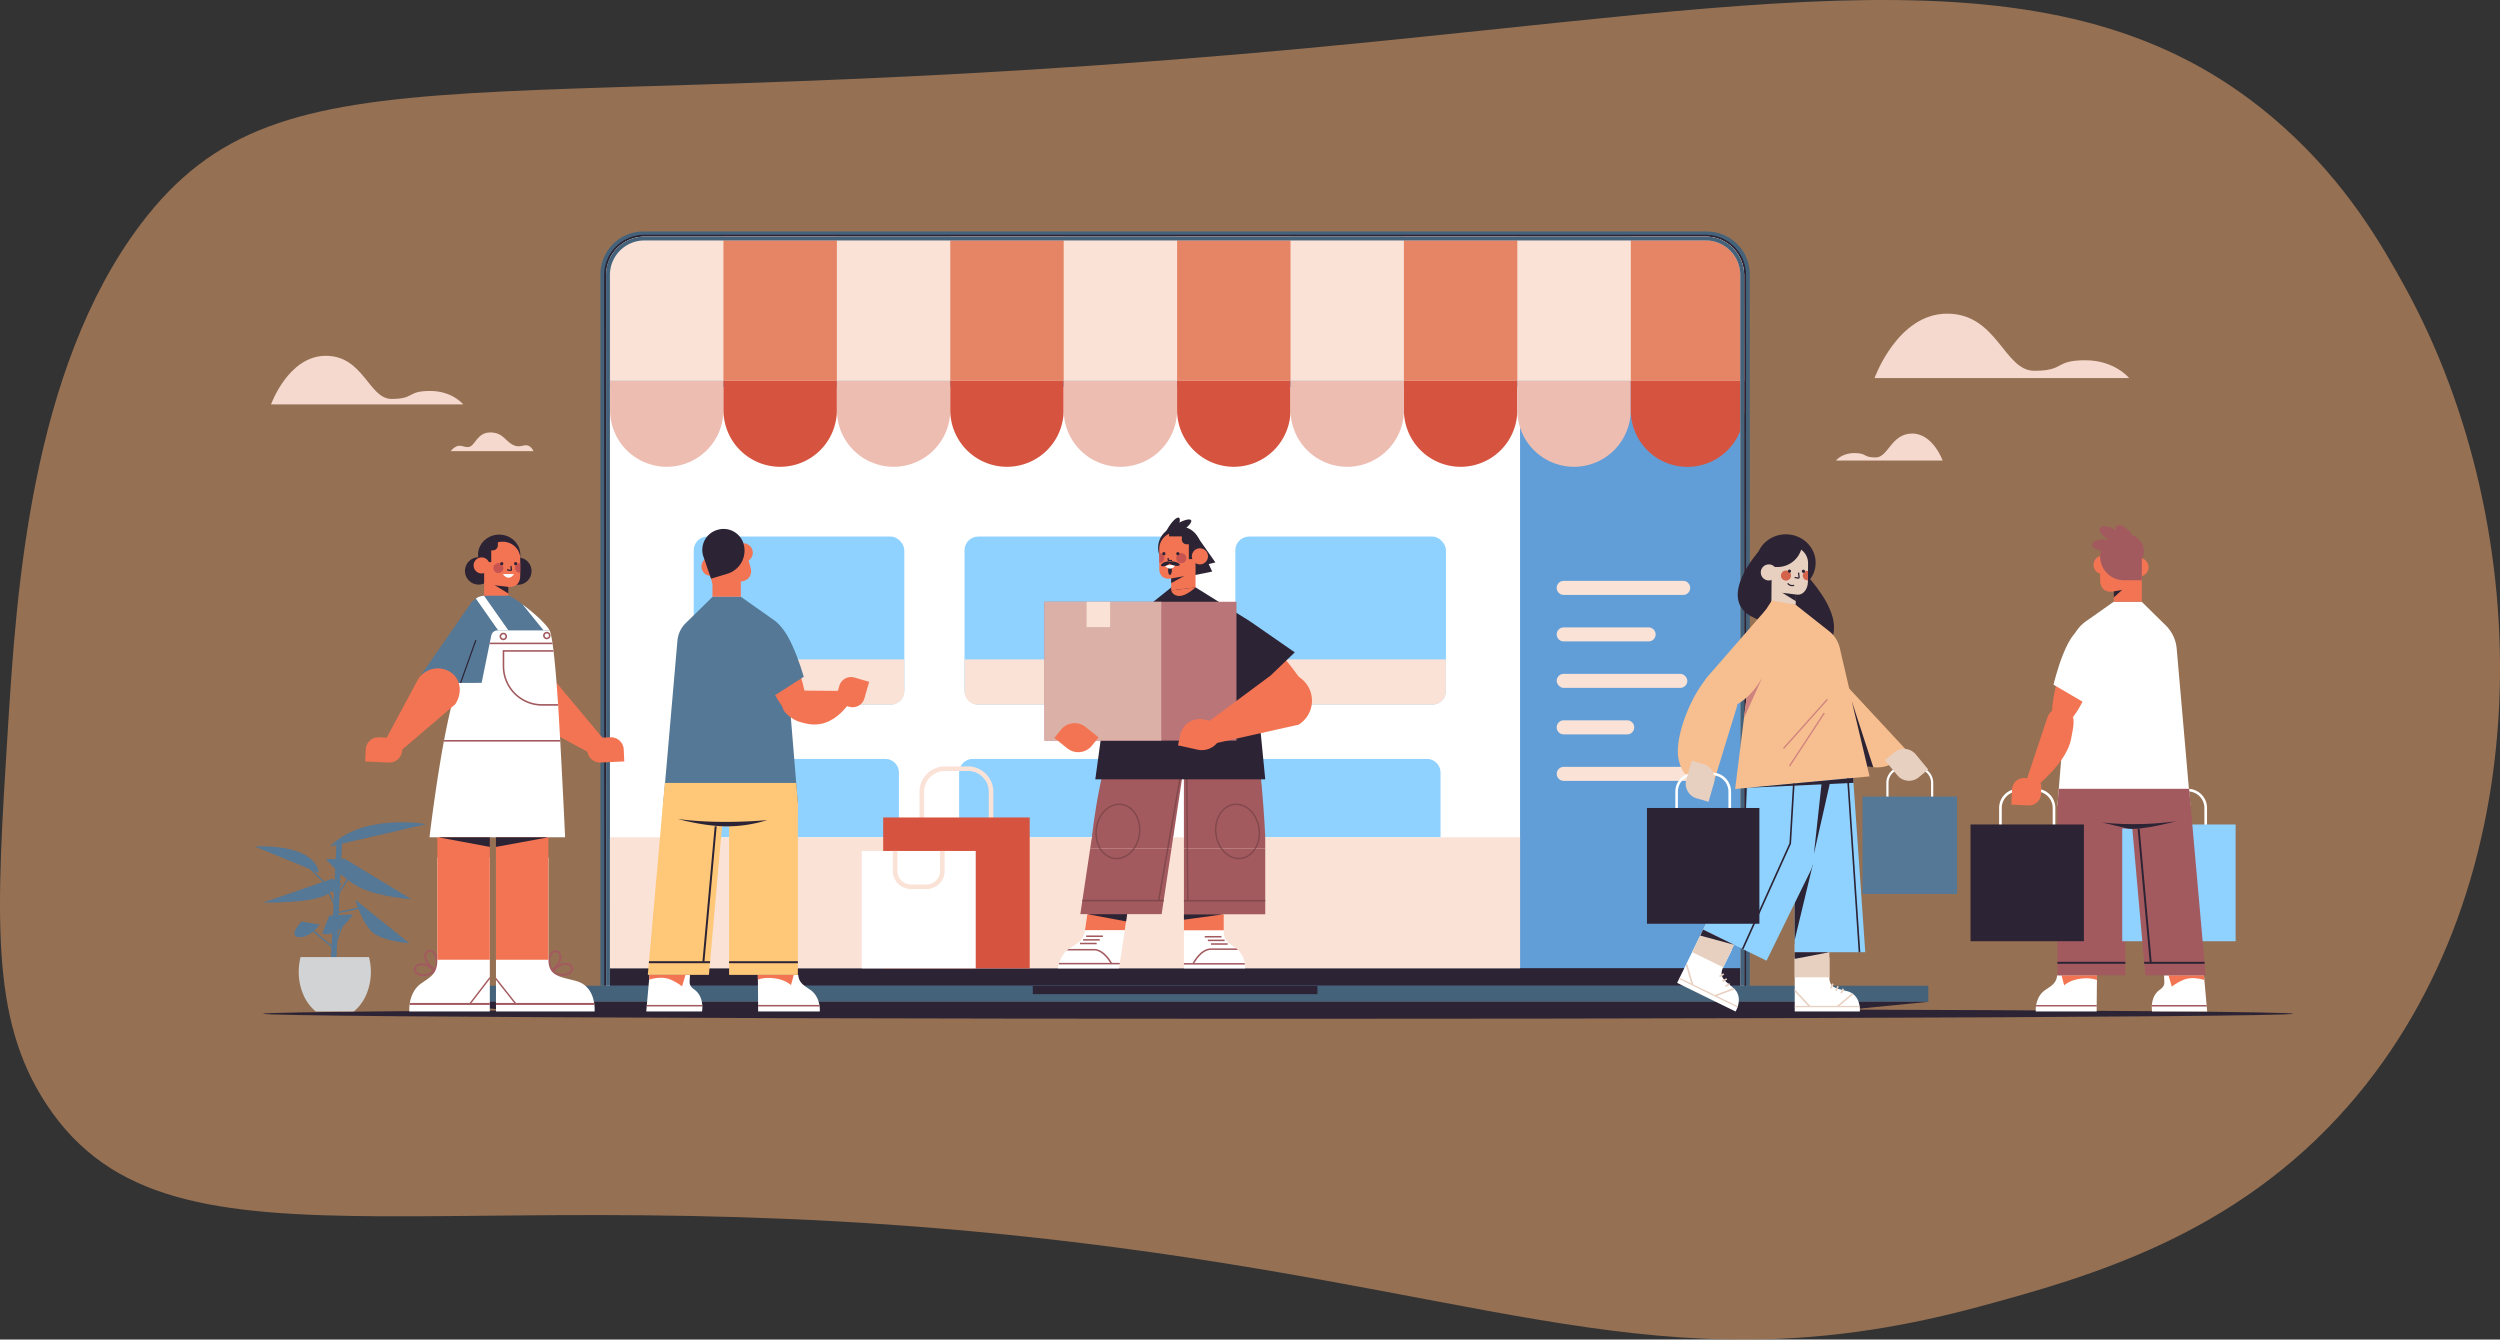 <?xml version="1.0" encoding="UTF-8"?> <svg xmlns="http://www.w3.org/2000/svg" viewBox="0 0 2509.5 1344.65"><rect x="0" y="0" width="2509.5" height="1344.65" fill="#333333" stroke="none"/> <defs> <style>.cls-1{fill:#c08b61;opacity:0.7;}.cls-2{fill:#2c2334;}.cls-3{fill:#45627b;}.cls-4{fill:#619ed7;}.cls-5{fill:#fff;}.cls-6{fill:#fae2d7;}.cls-7{fill:#edbdb2;}.cls-8{fill:#d6533f;}.cls-9{fill:#e68466;}.cls-10{fill:#d1d3d4;}.cls-11{fill:#8fd2ff;}.cls-12{fill:#f37453;}.cls-13{fill:#a35a5f;}.cls-14{fill:#c75450;}.cls-15{fill:#547896;}.cls-16{fill:#ffc778;}.cls-17{fill:#f7be8f;}.cls-18{fill:#cf837e;}.cls-19{fill:#e8d0c1;}.cls-20{fill:#d4634b;}.cls-21{fill:#82484c;}.cls-22{fill:#ba7579;}.cls-23{fill:#dbb1a7;}.cls-24{fill:#f5d9ce;}</style> </defs> <title>бизнес4Ресурс 43</title> <g id="Слой_2" data-name="Слой 2"> <g id="Layer_1" data-name="Layer 1"> <path id="blob" class="cls-1" d="M2357.76,1109.38c-114.13,130.81-259.56,172.12-371.7,202.4-299.24,80.79-460.93-6.21-864.13-59.4-660.1-87.08-946.76,51.13-1075.29-143.86-57-86.48-50.53-189.38-38.51-380.4,8.28-131.51,22.47-357,133.33-503.37C286.53,33.18,484.56,125.61,1313.63,48.18c482.75-45.09,767.21-109.27,977.4,78.3,65.68,58.6,100.63,120.84,122.89,161.27C2548.33,531.88,2550.91,888,2357.76,1109.38Z"></path> <ellipse class="cls-2" cx="1283" cy="1017.59" rx="1018.83" ry="5.05"></ellipse> <path class="cls-3" d="M602.7,232.37H1756.47a0,0,0,0,1,0,0V946.31a43.15,43.15,0,0,1-43.15,43.15H645.86a43.15,43.15,0,0,1-43.15-43.15V232.37A0,0,0,0,1,602.7,232.37Z" transform="translate(2359.17 1221.83) rotate(180)"></path> <path class="cls-2" d="M606.53,989.46h7.65l-.1-713.29a32.81,32.81,0,0,1,32.65-32.89H1712.34A32.8,32.8,0,0,1,1745,276.17l.1,715.21h7.65l-.1-715.21a40.46,40.46,0,0,0-40.3-40.53H646.73a40.46,40.46,0,0,0-40.3,40.53Z"></path> <rect class="cls-3" x="423.54" y="989.46" width="1512.09" height="16.18"></rect> <path class="cls-2" d="M544.31,1015.32H1814.86c14.66,0,29.27-.71,43.61-2.11l77.16-7.57H423.54l77.16,7.57C515,1014.61,529.65,1015.32,544.31,1015.32Z"></path> <rect class="cls-2" x="1036.72" y="989.46" width="285.73" height="8.48" transform="translate(2359.17 1987.4) rotate(180)"></rect> <path class="cls-4" d="M610.4,989.46H1749l-.1-713.29a36.58,36.58,0,0,0-36.47-36.71H646.78a36.58,36.58,0,0,0-36.47,36.71Z"></path> <rect class="cls-5" x="612.26" y="388.56" width="913.57" height="583.45"></rect> <path class="cls-6" d="M1750.76,382.29H612.37V259a38.36,38.36,0,0,1,34.36-21.42H1712.36a38,38,0,0,1,19.43,5.32,38.69,38.69,0,0,1,18.94,33.28Z"></path> <path class="cls-7" d="M612.36,382.29H726.21a0,0,0,0,1,0,0v29.36a56.92,56.92,0,0,1-56.92,56.92h0a56.92,56.92,0,0,1-56.92-56.92V382.29A0,0,0,0,1,612.36,382.29Z"></path> <path class="cls-8" d="M726.21,382.29H840.05a0,0,0,0,1,0,0v29.36a56.92,56.92,0,0,1-56.92,56.92h0a56.92,56.92,0,0,1-56.92-56.92V382.29A0,0,0,0,1,726.21,382.29Z"></path> <path class="cls-7" d="M840.05,382.29H953.89a0,0,0,0,1,0,0v29.36A56.92,56.92,0,0,1,897,468.56h0a56.92,56.92,0,0,1-56.92-56.92V382.29A0,0,0,0,1,840.05,382.29Z"></path> <path class="cls-8" d="M953.89,382.29h113.84a0,0,0,0,1,0,0v29.36a56.92,56.92,0,0,1-56.92,56.92h0a56.92,56.92,0,0,1-56.92-56.92V382.29A0,0,0,0,1,953.89,382.29Z"></path> <path class="cls-7" d="M1067.74,382.29h113.84a0,0,0,0,1,0,0v29.36a56.92,56.92,0,0,1-56.92,56.92h0a56.92,56.92,0,0,1-56.92-56.92V382.29A0,0,0,0,1,1067.74,382.29Z"></path> <path class="cls-8" d="M1181.58,382.29h113.84a0,0,0,0,1,0,0v29.36a56.92,56.92,0,0,1-56.92,56.92h0a56.92,56.92,0,0,1-56.92-56.92V382.29a0,0,0,0,1,0,0Z"></path> <path class="cls-8" d="M1409.26,382.29H1523.1a0,0,0,0,1,0,0v29.36a56.92,56.92,0,0,1-56.92,56.92h0a56.92,56.92,0,0,1-56.92-56.92V382.29a0,0,0,0,1,0,0Z"></path> <path class="cls-7" d="M1523.1,382.29h113.84a0,0,0,0,1,0,0v29.36A56.92,56.92,0,0,1,1580,468.56h0a56.92,56.92,0,0,1-56.92-56.92V382.29A0,0,0,0,1,1523.1,382.29Z"></path> <path class="cls-8" d="M1750.79,382.29v29.35c0,.59,0,1.19,0,1.77a56.24,56.24,0,0,1-3.84,18.86,56.92,56.92,0,0,1-110-20.63V382.29Z"></path> <rect class="cls-7" x="1750.79" y="466.95" height="29.36"></rect> <path class="cls-7" d="M1295.43,382.29h113.84a0,0,0,0,1,0,0v29.36a56.92,56.92,0,0,1-56.92,56.92h0a56.92,56.92,0,0,1-56.92-56.92V382.29a0,0,0,0,1,0,0Z"></path> <rect class="cls-9" x="726.2" y="237.56" width="113.85" height="144.73"></rect> <rect class="cls-9" x="1409.25" y="237.56" width="113.85" height="144.73"></rect> <path class="cls-9" d="M1750.76,382.29H1637V237.56h75.4a38,38,0,0,1,19.43,5.32,38.69,38.69,0,0,1,18.94,33.28Z"></path> <rect class="cls-9" x="953.9" y="237.56" width="113.85" height="144.73"></rect> <rect class="cls-9" x="1181.58" y="237.56" width="113.85" height="144.73"></rect> <rect class="cls-2" x="612.26" y="971.84" width="1136.53" height="17.63" transform="translate(2361.05 1961.3) rotate(180)"></rect> <path class="cls-10" d="M608.44,989.46h3.83l-.1-713.29a34.72,34.72,0,0,1,34.56-34.8H1712.34a34.72,34.72,0,0,1,34.56,34.8l.1,713.29h3.82l-.09-713.29a38.54,38.54,0,0,0-38.39-38.62H646.73a38.54,38.54,0,0,0-38.38,38.62Z"></path> <path class="cls-3" d="M1750.82,989.45H1747l-.08-522.5,0-34.68v-50l0-106.13a34.76,34.76,0,0,0-32.31-34.73c-.73,0-1.49-.07-2.23-.07H646.73c-.73,0-1.5,0-2.23.07a34.71,34.71,0,0,0-32.13,31.18c-.11,1.17-.18,2.34-.18,3.55l.07,713.29h-3.8l-.11-713.29a38.56,38.56,0,0,1,38.38-38.6H1712.36a38,38,0,0,1,19.43,5.32,38.69,38.69,0,0,1,18.94,33.28l0,106.13V467Z"></path> <path class="cls-6" d="M1689.55,597.19H1569.66a7.06,7.06,0,0,1-7.05-7.06h0a7.06,7.06,0,0,1,7.05-7.06h119.89a7.06,7.06,0,0,1,7.06,7.06h0A7.06,7.06,0,0,1,1689.55,597.19Z"></path> <path class="cls-6" d="M1654.87,643.85h-85.21a7.06,7.06,0,0,1-7.05-7.06h0a7.05,7.05,0,0,1,7.05-7h85.21a7.05,7.05,0,0,1,7.05,7h0A7.06,7.06,0,0,1,1654.87,643.85Z"></path> <rect class="cls-6" x="1562.61" y="676.4" width="131.15" height="14.11" rx="7.06"></rect> <path class="cls-6" d="M1633.44,737.18h-63.78a7.06,7.06,0,0,1-7.05-7.06h0a7.06,7.06,0,0,1,7.05-7.06h63.78a7.06,7.06,0,0,1,7,7.06h0A7.06,7.06,0,0,1,1633.44,737.18Z"></path> <path class="cls-6" d="M1697.69,783.84h-128a7.06,7.06,0,0,1-7.05-7.06h0a7.05,7.05,0,0,1,7.05-7h128a7.06,7.06,0,0,1,7.06,7h0A7.06,7.06,0,0,1,1697.69,783.84Z"></path> <rect class="cls-11" x="696.34" y="538.59" width="211.41" height="168.73" rx="13.81"></rect> <path class="cls-6" d="M696.34,661.91H907.76a0,0,0,0,1,0,0v31.94a13.48,13.48,0,0,1-13.48,13.48H709.82a13.48,13.48,0,0,1-13.48-13.48V661.91A0,0,0,0,1,696.34,661.91Z"></path> <rect class="cls-11" x="968.18" y="538.59" width="211.41" height="168.73" rx="13.81"></rect> <path class="cls-6" d="M968.18,661.91h211.41a0,0,0,0,1,0,0v31.94a13.48,13.48,0,0,1-13.48,13.48H981.66a13.48,13.48,0,0,1-13.48-13.48V661.91A0,0,0,0,1,968.18,661.91Z"></path> <rect class="cls-11" x="1240.02" y="538.59" width="211.41" height="168.73" rx="13.81"></rect> <path class="cls-6" d="M1240,661.91h211.41a0,0,0,0,1,0,0v31.94A13.48,13.48,0,0,1,1438,707.33H1253.5A13.48,13.48,0,0,1,1240,693.85V661.91A0,0,0,0,1,1240,661.91Z"></path> <path class="cls-11" d="M902.33,775.59v64.87H691V775.59a13.8,13.8,0,0,1,13.8-13.8H888.53A13.8,13.8,0,0,1,902.33,775.59Z"></path> <path class="cls-11" d="M1174.17,775.59v64.87H962.78V775.59a13.81,13.81,0,0,1,13.81-13.8h183.78A13.8,13.8,0,0,1,1174.17,775.59Z"></path> <path class="cls-11" d="M1446,775.59v64.87H1234.62V775.59a13.81,13.81,0,0,1,13.81-13.8h183.78A13.8,13.8,0,0,1,1446,775.59Z"></path> <rect class="cls-6" x="612.26" y="840.46" width="913.57" height="131.55"></rect> <path class="cls-12" d="M598.57,740.37h14.63a12.86,12.86,0,0,1,12.86,12.86v12a0,0,0,0,1,0,0H602.35a12.86,12.86,0,0,1-12.86-12.86v-2.93a9.08,9.08,0,0,1,9.08-9.08Z" transform="translate(-33.86 28.64) rotate(-2.63)"></path> <path class="cls-12" d="M606.82,743.05l-49.33-59a23.4,23.4,0,0,0-33.41,8.78h0a23.41,23.41,0,0,0,9.84,31.61L600,760.25Z"></path> <path class="cls-13" d="M559.22,954.13c-3-.84-6.8.52-8.62,6.9a2.23,2.23,0,0,0-.09.39,11.52,11.52,0,0,0-.3,2c-.35,5.2,2.19,11.07,2.32,11.36l.45,1,0,.09,1-.68,0,0a31.22,31.22,0,0,0,6.86-6.65h0a13.53,13.53,0,0,0,2-4C564.72,958.16,562.2,955,559.22,954.13ZM561,964c-1.06,3.71-5.12,7.24-7,8.76-.84-2.31-2.42-7.44-1.37-11.16,1.2-4.2,3.49-6.24,6.12-5.5S562.16,959.78,561,964Z"></path> <path class="cls-13" d="M575,971.28c-.79-3.75-4.67-5.55-10.12-4.4a13.19,13.19,0,0,0-4,1.65h0a30,30,0,0,0-7.17,6.34l-.09.09-.65.83-.11.14,1.09.56a30.18,30.18,0,0,0,3,1.34h0a27.88,27.88,0,0,0,2.72.91,16.53,16.53,0,0,0,7.8.64C574,978,575.64,974.31,575,971.28Zm-7.91,6.14a14.83,14.83,0,0,1-6.82-.6,33.81,33.81,0,0,1-4.21-1.55c1.64-1.83,5.45-5.62,9.24-6.41,4.24-.89,7.15.19,7.71,2.85S571.37,976.51,567.1,977.42Z"></path> <path class="cls-5" d="M596.86,1015.33h-99V860.89h52.69V963.4c0,16.78,11.78,16.92,27.83,21.35,12.71,3.51,16.78,14.21,18,22,.11.7.2,1.38.27,2A36.74,36.74,0,0,1,596.86,1015.33Z"></path> <rect class="cls-12" x="497.82" y="797.49" width="52.69" height="165.91"></rect> <path class="cls-13" d="M596.67,1008.74H497.83v-2H596.4C596.51,1007.42,596.6,1008.1,596.67,1008.74Z"></path> <circle class="cls-2" cx="480.44" cy="573.1" r="13.75"></circle> <circle class="cls-2" cx="519.85" cy="573.27" r="13.75"></circle> <ellipse class="cls-2" cx="501.08" cy="556.92" rx="21.23" ry="20.27"></ellipse> <rect class="cls-12" x="485.98" y="571.14" width="24.34" height="28.33"></rect> <polygon class="cls-2" points="510.33 588.51 495.34 586.65 510.33 595.79 510.33 588.51"></polygon> <path class="cls-12" d="M510.77,589.12l-23.9-2.68V560.61c0-9.32,7.91-16.86,17.67-16.86h0c9.75,0,17.66,7.54,17.66,16.86v17.5C522.2,585.07,518.08,589.58,510.77,589.12Z"></path> <path class="cls-2" d="M495.65,540.74h4.1a0,0,0,0,1,0,0v11.72a0,0,0,0,1,0,0h-9.16a0,0,0,0,1,0,0v-6.65A5.07,5.07,0,0,1,495.65,540.74Z" transform="translate(990.33 1093.2) rotate(180)"></path> <path class="cls-14" d="M522.21,565.5v9.21a3.66,3.66,0,0,1-1.05.16,4.8,4.8,0,0,1,0-9.53A3.66,3.66,0,0,1,522.21,565.5Z"></path> <rect class="cls-2" x="486.87" y="547.76" width="6.23" height="16.46" transform="translate(979.98 1111.98) rotate(180)"></rect> <circle class="cls-12" cx="483.44" cy="567.58" r="8.06" transform="translate(-180.3 907.14) rotate(-76.67)"></circle> <path class="cls-14" d="M505.26,570.25a5,5,0,1,1-5.05-5A5,5,0,0,1,505.26,570.25Z"></path> <path class="cls-5" d="M516,576.26l-11.27,0S510.25,584.42,516,576.26Z"></path> <circle class="cls-2" cx="503.66" cy="565.81" r="1.59"></circle> <circle class="cls-2" cx="517.61" cy="565.81" r="1.59"></circle> <path class="cls-2" d="M512.54,573.27a1.4,1.4,0,0,0,1-.39,1.42,1.42,0,0,0,.43-1.2l-.44-3.65-1.26.15.43,3.65-.28.8L513,572l-4-.62-.21,1.26,3.53.58Z"></path> <path class="cls-13" d="M437.89,974.81l.38-1.17c.11-.34,2.65-8.45.47-13.85-2.47-6.16-6.42-7.11-9.29-6s-5.05,4.58-2.58,10.73c2.18,5.4,9.63,9.5,9.95,9.67Zm-7.68-19.1c2.54-1,5,.79,6.65,4.83,1.44,3.58.41,8.86-.18,11.24-2.08-1.3-6.48-4.4-7.93-8C427.13,959.76,427.67,956.73,430.21,955.71Z"></path> <path class="cls-13" d="M431.52,978.38a32.83,32.83,0,0,0,5.51-2.85l1-.68-.86-.87c-.26-.26-6.25-6.29-12-6.88-5.55-.57-9.21,1.62-9.6,5.44-.32,3.08,1.7,6.61,8.29,7.28A16.42,16.42,0,0,0,431.52,978.38Zm3.28-3.86a31.64,31.64,0,0,1-4,2,14.55,14.55,0,0,1-6.72,1.31c-4.34-.45-6.77-2.34-6.49-5.06s3.07-4.08,7.38-3.64C428.79,969.51,433,972.88,434.8,974.52Z"></path> <path class="cls-5" d="M410.89,1015.33h80.79V860.89H439V963.4c0,13.17-5.3,16.37-15.68,23.38-7.92,5.35-10.87,13.66-11.93,19.94-.12.71-.21,1.39-.29,2A36.25,36.25,0,0,0,410.89,1015.33Z"></path> <rect class="cls-12" x="438.99" y="797.49" width="52.69" height="165.91" transform="translate(930.67 1760.88) rotate(180)"></rect> <path class="cls-13" d="M411.38,1006.72c-.12.71-.21,1.39-.29,2h80.59v-2Z"></path> <path class="cls-15" d="M423.32,676.6l36,9,77.57-.26,14.76-38.68c0-3.15.78-9-1.18-12.63-2.39-4.46-5.81-9.92-8.17-12.45a205,205,0,0,0-17.75-14.82C518.09,602,512,598,510.06,598H486l-.12,0h0a14.67,14.67,0,0,0-3.54.61,17.07,17.07,0,0,0-4.56,2.08l-.09.06a20.44,20.44,0,0,0-5.56,5.46Z"></path> <polygon class="cls-2" points="462.58 686.58 478.23 642.8 477.08 642.43 461.44 686.21 462.58 686.58"></polygon> <path class="cls-5" d="M431.13,840.46H567.26s-1.84-40.48-4.86-96l-.09-1.64c-.64-11.64-1.33-23.27-2-34.4,0-.54-.09-1.1-.12-1.64-1.36-20.37-2.85-38.92-4.46-52.54-.08-.56-.13-1.1-.21-1.64-.26-2.11-.52-4.1-.79-5.93-.07-.56-.16-1.11-.23-1.64-.91-5.93-1.83-10.18-2.79-12.26H499.47a6.45,6.45,0,0,0-6.32,5.18L491.71,645l-.34,1.64-7.92,38.83-18.57.08h-5.55s-1.21,3.68-3.16,11c-2.53,9.42-6.33,24.88-10.35,46.26-.11.54-.21,1.09-.31,1.64C440.38,771.94,434.91,808.92,431.13,840.46Z"></path> <path class="cls-5" d="M477.65,600.79l22.41,32h10.26L485.88,598h0a14.67,14.67,0,0,0-3.54.61,17.07,17.07,0,0,0-4.56,2.08Z"></path> <path class="cls-5" d="M524.56,606.74l21.06,26h6c-2.38-4.45-7-8.67-9.35-11.2A205,205,0,0,0,524.56,606.74Z"></path> <polygon class="cls-2" points="497.82 850.13 550.52 840.46 497.82 840.45 497.82 850.13"></polygon> <polygon class="cls-2" points="491.68 850.13 439.88 840.45 491.68 840.45 491.68 850.13"></polygon> <path class="cls-13" d="M491.37,646.66h63.31c-.07-.56-.16-1.11-.23-1.64H491.71Z"></path> <path class="cls-13" d="M445.51,744.45H562.4l-.09-1.64H445.82C445.71,743.35,445.61,743.9,445.51,744.45Z"></path> <path class="cls-13" d="M555.47,652.59c.08.54.13,1.08.21,1.64H506.19v14.54a38,38,0,0,0,38,38h15.93c0,.54.08,1.1.12,1.64h-16a39.68,39.68,0,0,1-39.66-39.64V652.59Z"></path> <path class="cls-13" d="M505.21,635.13a3.75,3.75,0,1,1-3.73,3.75A3.75,3.75,0,0,1,505.21,635.13Zm0,5.85a2.11,2.11,0,1,0-2.09-2.1A2.1,2.1,0,0,0,505.21,641Z"></path> <path class="cls-13" d="M548.9,634.24a3.55,3.55,0,0,1,1.93.56h0a3.65,3.65,0,0,1,1.79,3.16,3.82,3.82,0,0,1-.83,2.35,3.73,3.73,0,1,1-2.9-6.08Zm0,5.83a2.1,2.1,0,1,0-2.1-2.1A2.1,2.1,0,0,0,548.9,640.07Z"></path> <path class="cls-12" d="M399.58,756,457,706.91c7.56-11.48,5.71-26.7-6.41-33.2h0a23.39,23.39,0,0,0-31.68,9.55l-33.74,62.86Z"></path> <polygon class="cls-13" points="518.35 1007.28 517.2 1008.18 497.83 983.67 497.83 981.31 518.35 1007.28"></polygon> <polygon class="cls-13" points="471.06 1007.29 491.68 980.41 491.68 982.81 472.23 1008.17 471.06 1007.29"></polygon> <path class="cls-12" d="M379.92,740.37h23.71a0,0,0,0,1,0,0v12a12.86,12.86,0,0,1-12.86,12.86H376.15a9.08,9.08,0,0,1-9.08-9.08v-2.93a12.86,12.86,0,0,1,12.86-12.86Z" transform="translate(735.8 1522.47) rotate(-177.37)"></path> <path class="cls-5" d="M2065.24,808.58h133.45l-4.24-48.71-.49-5.64-9-103.08a37.43,37.43,0,0,0-11.08-23.49l-3.39-3.33-9.4-9.23L2149.79,604h-28l-12,8.45-9.55,6.74-6.38,4.49a37.49,37.49,0,0,0-15.75,27.56Z"></path> <path class="cls-5" d="M2167.74,993.71l-.53.4a14.88,14.88,0,0,0-1.71,1.53c-3.87,4-5.12,9.11-5.44,13.16,0,.55-.07,1.05-.1,1.53a28.38,28.38,0,0,0,.3,5h55.31L2212.33,979h-40C2172.2,986.54,2174.32,989,2167.74,993.71Z"></path> <path class="cls-13" d="M2160,1010.33h55.16l-.13-1.53h-54.93C2160,1009.35,2160,1009.85,2160,1010.33Z"></path> <path class="cls-5" d="M2053.1,993.71c-6,4-8.32,10.33-9.16,15.08-.1.53-.18,1.05-.24,1.53a26.47,26.47,0,0,0-.2,5h61.15l0-5v-1.53l.17-18,0-1.39L2105,979h-40C2064.11,986.54,2060.14,989,2053.1,993.71Z"></path> <path class="cls-13" d="M2043.93,1008.79c-.09.53-.17,1.05-.23,1.53h61l0-1.53Z"></path> <path class="cls-12" d="M2180.05,990.4a51.72,51.72,0,0,1,12.53-7.13c9.3-3.4,20.17.51,20.17.51l-.42-4.77h-35.64Z"></path> <path class="cls-12" d="M2072,989.08a29.54,29.54,0,0,1,12.25-5.87c12.6-3,20.67.53,20.67.53l0-4.73H2069.3Z"></path> <circle class="cls-13" cx="2135.2" cy="553.38" r="16.85"></circle> <path class="cls-13" d="M2138.16,534c4.91,5.64,6.88,12,4.4,14.13s-8.48-.66-13.39-6.3-6.87-12-4.39-14.12S2133.26,528.34,2138.16,534Z"></path> <path class="cls-13" d="M2122.56,531.27c6.6,3.52,10.69,8.73,9.14,11.63s-8.15,2.41-14.75-1.1-10.69-8.73-9.14-11.63S2116,527.76,2122.56,531.27Z"></path> <path class="cls-13" d="M2113.85,541.54c7.46.57,13.29,3.71,13,7s-6.51,5.47-14,4.89-13.29-3.71-13-7S2106.4,541,2113.85,541.54Z"></path> <rect class="cls-12" x="2121.81" y="571.25" width="28.12" height="32.74"></rect> <polygon class="cls-2" points="2121.81 591.32 2133.39 589.18 2121.81 599.74 2121.81 591.32"></polygon> <circle class="cls-12" cx="2147.42" cy="569.37" r="9.31"></circle> <path class="cls-12" d="M2121.3,593.73l27.6-4.8V559.5c0-10.76-9.13-19.48-20.4-19.48h0c-11.27,0-20.41,8.72-20.41,19.48v23.19C2108.09,590.74,2113.78,595.16,2121.3,593.73Z"></path> <circle class="cls-12" cx="2110.75" cy="567.01" r="9.31" transform="translate(779.16 2300.1) rotate(-67.5)"></circle> <path class="cls-13" d="M2149.93,582.45H2132a23.9,23.9,0,0,1-23.91-23.9h0a20.66,20.66,0,0,1,20.66-20.66h.53a20.66,20.66,0,0,1,20.65,20.66Z"></path> <rect class="cls-13" x="2065.24" y="808.58" width="68.19" height="170.44"></rect> <path class="cls-5" d="M2215.41,835.21H2159V811.06a19.3,19.3,0,0,1,19.28-19.28h17.87a19.3,19.3,0,0,1,19.28,19.28Zm-53.78-2.65h51.14v-21.5a16.65,16.65,0,0,0-16.64-16.63h-17.87a16.65,16.65,0,0,0-16.63,16.63Z"></path> <rect class="cls-11" x="2130.29" y="827.62" width="113.81" height="117.19" transform="translate(4374.4 1772.42) rotate(180)"></rect> <polygon class="cls-13" points="2138.37 808.58 2152.26 965.47 2152.43 967.44 2153.46 979.02 2214.05 979.02 2213.03 967.44 2212.85 965.47 2198.97 808.58 2138.37 808.58"></polygon> <polygon class="cls-2" points="2159.96 966.82 2147.45 828.64 2145.48 828.75 2157.99 966.93 2159.96 966.82"></polygon> <polygon class="cls-13" points="2065.24 808.58 2066.37 831.71 2199.66 831.71 2198.97 808.58 2197.42 791.78 2066.62 791.78 2065.24 808.58"></polygon> <path class="cls-2" d="M2184.32,824.37s-35.15,9.56-48.5,7.33l-26.1-6.2S2142.63,830.18,2184.32,824.37Z"></path> <polygon class="cls-2" points="2212.85 965.47 2152.26 965.47 2152.43 967.44 2213.03 967.44 2212.85 965.47"></polygon> <rect class="cls-2" x="2065.24" y="965.47" width="68.19" height="1.97"></rect> <path class="cls-12" d="M2055,720.73l-27,81.15s45.29-30.21,51-60.26c2.27-12,4-19.37.42-25.42C2073.49,706.16,2058.67,709,2055,720.73Z"></path> <path class="cls-5" d="M2063.13,835.21H2006.7V811.06A19.3,19.3,0,0,1,2026,791.78h17.87a19.3,19.3,0,0,1,19.28,19.28Zm-53.79-2.65h51.15v-21.5a16.65,16.65,0,0,0-16.64-16.63H2026a16.66,16.66,0,0,0-16.64,16.63Z"></path> <rect class="cls-2" x="1978.01" y="827.62" width="113.81" height="117.19" transform="translate(4069.83 1772.42) rotate(180)"></rect> <path class="cls-12" d="M2031.61,781.16h17.22a0,0,0,0,1,0,0v15.26a12,12,0,0,1-12,12h-8.71a8.51,8.51,0,0,1-8.51-8.51v-6.75A12,12,0,0,1,2031.61,781.16Z" transform="translate(4029.82 1682.02) rotate(-177.37)"></path> <path class="cls-12" d="M2070.69,664.42l27.43,19.36s-5.43,24-22.2,41.87c-12.57,13.43-17.55,1.34-15.72-17.33S2070.69,664.42,2070.69,664.42Z"></path> <path class="cls-5" d="M2093.63,706.18s27.29-60.35.84-73.82c-18.13-9.24-33.15,54.93-33.15,54.93Z"></path> <path class="cls-16" d="M1842.57,693.32l-33.74-66.87L1763,674.07s45.09,69.68,74.66,67.18S1842.57,693.32,1842.57,693.32Z"></path> <path class="cls-17" d="M1848.35,682.68l65.47,70.44s-14.82,25.5-43.08,14.46c-23.66-9.24-48.52-43.65-53.3-76Z"></path> <rect class="cls-18" x="1828.15" y="696.6" width="15.52" height="1.35" transform="translate(-98.49 1036.22) rotate(-30.74)"></rect> <path class="cls-2" d="M1792.54,556.63s69.29,58.2,42.2,91-36.87,36.22-36.87,36.22,2.87-45.84-36.92-63.62,4.31-66.56,4.31-66.56Z"></path> <ellipse class="cls-2" cx="1790.82" cy="564.34" rx="28.51" ry="29.87" transform="matrix(0.01, -1, 1, 0.01, 1210.44, 2350.03)"></ellipse> <rect class="cls-19" x="1776.33" y="580.63" width="28.46" height="24.45" transform="translate(1181.68 2378.03) rotate(-89.49)"></rect> <polygon class="cls-2" points="1802.76 596.18 1787.72 594.18 1802.69 603.5 1802.76 596.18"></polygon> <path class="cls-19" d="M1803.19,596.8l-24-2.91.26-28.89c.08-9.35,8.1-16.86,17.89-16.77h0c9.8.08,17.68,7.74,17.6,17.09l-.17,19C1814.73,591.37,1809.73,598.11,1803.19,596.8Z"></path> <path class="cls-20" d="M1814.9,573.18l-.08,9.25a3.7,3.7,0,0,1-1,.15,4.82,4.82,0,0,1,.08-9.57A4,4,0,0,1,1814.9,573.18Z"></path> <path class="cls-2" d="M1783.92,569.18l-5.37,0,.22-25,30.42.28h0A25,25,0,0,1,1783.92,569.18Z"></path> <path class="cls-20" d="M1797.83,577.8a5.07,5.07,0,1,1-5-5.12A5.06,5.06,0,0,1,1797.83,577.8Z"></path> <path class="cls-2" d="M1799,588.46a6.59,6.59,0,0,1-5-2.41l1-.86c2.81,3.08,5.6,1.7,5.63,1.68l.58,1.14A5.24,5.24,0,0,1,1799,588.46Z"></path> <path class="cls-2" d="M1797.87,573.34a1.6,1.6,0,1,1-1.59-1.62A1.61,1.61,0,0,1,1797.87,573.34Z"></path> <path class="cls-2" d="M1811.88,573.46a1.6,1.6,0,1,1-1.58-1.61A1.6,1.6,0,0,1,1811.88,573.46Z"></path> <path class="cls-2" d="M1805.13,580.9l-.25,0-3.54-.61.22-1.26,3.54.61.18-.17-.54-4.64,1.27-.15.54,4.65a1.42,1.42,0,0,1-.44,1.2A1.4,1.4,0,0,1,1805.13,580.9Z"></path> <circle class="cls-19" cx="1775.54" cy="574.66" r="8.09" transform="translate(-67.88 283.81) rotate(-8.97)"></circle> <path class="cls-5" d="M1866.89,1015.32h-65.35V961.14h34.77V981c0,3.41.74,5.8,2.09,7.53a7,7,0,0,0,1.22,1.27,12.51,12.51,0,0,0,3.52,2.06c.5.2,1,.4,1.56.57,1.22.41,2.56.77,4,1.13.53.14,1.08.27,1.64.4,1.38.36,2.85.71,4.36,1.13A15.84,15.84,0,0,1,1859,997a11.48,11.48,0,0,1,1.39,1c4.05,3.21,5.64,7.94,6.24,11.66.07.48.13.92.18,1.34A23.79,23.79,0,0,1,1866.89,1015.32Z"></path> <rect class="cls-19" x="1801.53" y="947.68" width="34.78" height="33.36"></rect> <path class="cls-19" d="M1866.78,1011h-65.24v-1.34h65.06C1866.67,1010.09,1866.73,1010.54,1866.78,1011Z"></path> <path class="cls-5" d="M1893.51,805.92h47.08V785.77a16.11,16.11,0,0,0-16.09-16.09h-14.91a16.1,16.1,0,0,0-16.08,16.09Zm44.87-2.21h-42.67V785.77a13.9,13.9,0,0,1,13.88-13.88h14.91a13.89,13.89,0,0,1,13.88,13.88Z"></path> <rect class="cls-15" x="1869.57" y="799.58" width="94.96" height="97.78"></rect> <polygon class="cls-11" points="1872.35 955.84 1801.53 955.84 1801.53 723.45 1856.17 723.45 1872.35 955.84"></polygon> <polygon class="cls-2" points="1836.31 955.85 1801.53 962.51 1801.54 955.85 1836.31 955.85"></polygon> <polygon class="cls-2" points="1819.98 866.76 1801.54 904.41 1801.54 943.51 1819.98 866.76"></polygon> <polygon class="cls-19" points="1817.19 1009.74 1815.98 1010.86 1814.83 1009.63 1801.54 995.36 1801.54 992.96 1817.09 1009.63 1817.19 1009.74"></polygon> <path class="cls-19" d="M1860.36,998l-13.77,11.66-1.53,1.3-1.06-1.25.06,0L1859,997A11.48,11.48,0,0,1,1860.36,998Z"></path> <rect class="cls-19" x="1836.28" y="988.8" width="5.06" height="1.65" transform="translate(146.91 2213.58) rotate(-64.17)"></rect> <rect class="cls-19" x="1841.43" y="991.3" width="5.06" height="1.65" transform="translate(147.58 2219.63) rotate(-64.17)"></rect> <rect class="cls-19" x="1846.58" y="993.79" width="5.06" height="1.65" transform="translate(149.15 2226.93) rotate(-64.21)"></rect> <path class="cls-5" d="M1741.33,993c5.2,5.59,4.5,12.45,3.09,17.08-.14.44-.29.87-.42,1.28a25.33,25.33,0,0,1-1.81,4l-58.69-28.77,1.91-3.9.58-1.19,6.23-12.71,1-2.17,5.3-10.8,8.75-17.88h0l6.43,3.17h0l24.77,12.12-8.76,17.88a12.67,12.67,0,0,0-1.57,6.78,8.2,8.2,0,0,0,.35,1.72,10.63,10.63,0,0,0,2,3.56c.33.41.7.84,1.1,1.26.91,1,2,1.9,3.11,2.88.44.37.88.75,1.35,1.13,1.21,1,2.53,2.13,3.89,3.32l.08.08A15.49,15.49,0,0,1,1741.33,993Z"></path> <rect class="cls-19" x="1704.84" y="931.06" width="33.36" height="34.78" transform="translate(112.38 2077.1) rotate(-63.9)"></rect> <path class="cls-19" d="M1744,1011.36l-58.59-28.71.59-1.2,58.43,28.63C1744.28,1010.52,1744.14,1011,1744,1011.36Z"></path> <path class="cls-11" d="M1818.67,871.18a31.19,31.19,0,0,1-1.43,3.33l-15.71,32.07-28.28,57.74L1750,953l-1.47-.74-38.91-19.07,44-89.79c.21-.44.43-.87.66-1.28a35.42,35.42,0,0,1,43.16-16.46c.55.19,1.08.41,1.61.62s1.31.57,2,.9l.5.25a35.42,35.42,0,0,1,19.16,28c.06.58.1,1.19.13,1.78A35.09,35.09,0,0,1,1818.67,871.18Z"></path> <polygon class="cls-11" points="1820.4 864.61 1750.27 850.41 1758 723.45 1820.87 723.45 1820.4 864.61"></polygon> <polygon class="cls-2" points="1740.88 948.45 1706.72 939.14 1709.65 933.15 1740.88 948.45"></polygon> <polygon class="cls-19" points="1699.79 988.45 1698.2 988.91 1697.69 987.19 1692.22 968.75 1693.27 966.58 1699.7 988.18 1699.79 988.45"></polygon> <path class="cls-19" d="M1741.33,993l-17.93,6.77-1.32.5-.52-1.38,0-.16,18.51-7,.08.08A15.49,15.49,0,0,1,1741.33,993Z"></path> <rect class="cls-19" x="1725.69" y="978" width="5.06" height="1.65" transform="translate(-257.55 1018.57) rotate(-30.67)"></rect> <rect class="cls-19" x="1728.61" y="982.93" width="5.06" height="1.65" transform="translate(-259.65 1020.75) rotate(-30.67)"></rect> <rect class="cls-19" x="1731.53" y="987.85" width="5.06" height="1.65" transform="translate(-261.75 1022.99) rotate(-30.67)"></rect> <polygon class="cls-2" points="1805.18 723.49 1801.53 784.91 1799.08 826.23 1797.86 846.81 1797.8 846.96 1750.03 952.95 1748.56 952.21 1796.24 846.41 1797.47 825.61 1801.53 757.13 1803.54 723.45 1803.54 723.4 1804.36 723.45 1805.18 723.49"></polygon> <polygon class="cls-2" points="1867.38 955.84 1865.73 955.84 1850.21 723.45 1850.14 722.33 1851.77 722.21 1851.86 723.45 1867.38 955.84"></polygon> <path class="cls-17" d="M1741.72,792l134.94-12.66-29.83-128.71A30.47,30.47,0,0,0,1836,633.52l-33.35-26.31-24.05-4.43-16.42,25.34Z"></path> <polygon class="cls-18" points="1769.1 679.82 1750.59 720.9 1753.18 700.18 1769.1 679.82"></polygon> <path class="cls-17" d="M1714.41,678.83l58.14-66.71a127.6,127.6,0,0,1,4.13,45.15c-2,21.14-23.39,52.32-47.3,54.49C1712.15,713.32,1702.75,691.62,1714.41,678.83Z"></path> <polygon class="cls-2" points="1753.9 790.81 1860.17 780.84 1860.52 785.82 1753.9 790.81"></polygon> <polygon class="cls-2" points="1820.82 857.16 1828.75 784.15 1836.94 785.82 1820.82 857.16"></polygon> <rect class="cls-18" x="1779.27" y="725.84" width="65.99" height="1.35" transform="translate(63.09 1594) rotate(-48.22)"></rect> <rect class="cls-18" x="1781.89" y="741.71" width="63.67" height="1.35" transform="translate(199.02 1853) rotate(-56.78)"></rect> <polygon class="cls-2" points="1874.37 769.38 1858.76 703.61 1880.38 770.09 1874.37 769.38"></polygon> <path class="cls-17" d="M1743.28,710.14l-24.57,80.08s-29.5-.07-34.09-30.06c-3-19.63,10.3-56.5,27-77.48,7.37-9.25,17.8-1.19,26.33,7h0A20.17,20.17,0,0,1,1743.28,710.14Z"></path> <path class="cls-5" d="M1681.67,818.58h56V794.64a19.13,19.13,0,0,0-19.11-19.12h-17.73a19.14,19.14,0,0,0-19.12,19.12ZM1735,816h-50.72V794.64a16.52,16.52,0,0,1,16.5-16.5h17.73a16.51,16.51,0,0,1,16.49,16.5Z"></path> <rect class="cls-2" x="1653.22" y="811.05" width="112.87" height="116.21"></rect> <path class="cls-19" d="M1704.45,770.44H1724a0,0,0,0,1,0,0v12.33a15.3,15.3,0,0,1-15.3,15.3h-19.58a0,0,0,0,1,0,0V785.74A15.3,15.3,0,0,1,1704.45,770.44Z" transform="translate(2931.85 -639.2) rotate(106.04)"></path> <path class="cls-19" d="M1911.68,753.92h19.58a0,0,0,0,1,0,0v12.33a15.3,15.3,0,0,1-15.3,15.3h-19.58a0,0,0,0,1,0,0V769.22A15.3,15.3,0,0,1,1911.68,753.92Z" transform="translate(2540.45 2732.29) rotate(-129.55)"></path> <path class="cls-15" d="M800.89,806.08H665.82l4.3-49.31.49-5.71L680,643.18a28.2,28.2,0,0,1,8.36-17.73l6-5.87,9.51-9.34L715.31,599h28.33l12.12,8.56,9.67,6.82,12.15,8.56a23,23,0,0,1,9.67,16.94Z"></path> <path class="cls-12" d="M796.36,656.64l-26.93,20.73s6.49,24,24.19,41.41c13.28,13.06,17.81.62,15.17-18.18S796.36,656.64,796.36,656.64Z"></path> <path class="cls-15" d="M774.9,699.83s-30.12-59.9-3.93-74.62c18-10.1,35.82,54.17,35.82,54.17Z"></path> <path class="cls-5" d="M697.15,993.46l.53.41a14.36,14.36,0,0,1,1.74,1.55c3.91,4,5.17,9.21,5.5,13.31.05.56.07,1.07.1,1.56a28.94,28.94,0,0,1-.3,5h-56L652,978.59h40.51C692.63,986.2,690.49,988.68,697.15,993.46Z"></path> <path class="cls-13" d="M705,1010.29H649.19l.14-1.56h55.59C705,1009.29,705,1009.8,705,1010.29Z"></path> <path class="cls-5" d="M813.19,993.46c6.1,4.09,8.42,10.45,9.27,15.26.1.54.18,1.07.24,1.55a27.22,27.22,0,0,1,.2,5.05H761l0-5.05v-1.55l-.17-18.25,0-1.41-.1-10.47h40.52C802,986.2,806.05,988.68,813.19,993.46Z"></path> <path class="cls-13" d="M822.46,1008.72c.1.55.17,1.06.24,1.55H761v-1.55Z"></path> <path class="cls-12" d="M684.68,990.11A52.36,52.36,0,0,0,672,982.89c-9.42-3.44-20.42.52-20.42.52l.43-4.82h36.07Z"></path> <path class="cls-12" d="M794,988.78a29.78,29.78,0,0,0-12.4-5.95c-12.74-3-20.92.54-20.92.54l0-4.78h36.12Z"></path> <rect class="cls-12" x="715.17" y="565.86" width="28.47" height="33.13"></rect> <path class="cls-12" d="M722.58,565.93a9.42,9.42,0,1,1-11.73-6.32A9.42,9.42,0,0,1,722.58,565.93Z"></path> <path class="cls-12" d="M743.75,583.76l-28.16,3.35-8.53-28.54c-3.12-10.43,3.21-21.54,14.14-24.81h0c10.93-3.27,22.31,2.54,25.43,13l6.73,22.5C755.7,577,751.46,583,743.75,583.76Z"></path> <path class="cls-12" d="M755.26,552.09a9.42,9.42,0,1,1-11.73-6.33A9.42,9.42,0,0,1,755.26,552.09Z"></path> <path class="cls-2" d="M713.71,580.83l16.4-4.9a24.2,24.2,0,0,0,16.25-30.12h0a20.91,20.91,0,0,0-26-14l-.52.15a20.92,20.92,0,0,0-14,26Z"></path> <rect class="cls-16" x="731.87" y="806.08" width="69.02" height="172.51"></rect> <polygon class="cls-16" points="726.87 806.08 712.82 964.88 712.64 966.87 711.6 978.59 650.27 978.59 651.3 966.87 651.49 964.88 665.54 806.08 726.87 806.08"></polygon> <polygon class="cls-2" points="705.02 966.25 717.69 826.38 719.68 826.49 707.01 966.36 705.02 966.25"></polygon> <polygon class="cls-16" points="664.84 829.48 799.75 829.48 800.89 806.07 799.24 785.88 667.42 785.88 665.54 806.07 664.84 829.48"></polygon> <path class="cls-2" d="M680.37,822.06s26.12,7.42,49.09,7.42a134.48,134.48,0,0,0,40.67-6.28S722.57,827.94,680.37,822.06Z"></path> <polygon class="cls-2" points="651.49 964.88 712.82 964.88 712.64 966.87 651.3 966.87 651.49 964.88"></polygon> <rect class="cls-2" x="731.87" y="964.88" width="69.02" height="1.99"></rect> <path class="cls-12" d="M800.43,693.17l59.22.51s-16.35,37.57-47,33.24c-12.28-1.74-19.85-6.45-24.49-11.84C780.45,706.15,788,692.89,800.43,693.17Z"></path> <path class="cls-12" d="M848.88,681h8.81a12.2,12.2,0,0,1,12.2,12.2v15.44a0,0,0,0,1,0,0H852.47a12.2,12.2,0,0,1-12.2-12.2v-6.83a8.61,8.61,0,0,1,8.61-8.61Z" transform="translate(-49.72 1323.48) rotate(-73.89)"></path> <rect class="cls-15" x="272.37" y="907.49" width="130.13" height="5.57" transform="translate(-588.18 1203.01) rotate(-87.21)"></rect> <path class="cls-15" d="M302.6,925,321,928s-9.38,13.5-20.94,12.77S302.6,925,302.6,925Z"></path> <path class="cls-10" d="M372.28,975.57a57.23,57.23,0,0,1-4.84,23.36,43.82,43.82,0,0,1-12.3,16.39H317a43.92,43.92,0,0,1-12.3-16.39,57.23,57.23,0,0,1-4.84-23.36c0-.46,0-.93,0-1.39a58.76,58.76,0,0,1,1.87-13.47H370.4a58.76,58.76,0,0,1,1.87,13.47C372.28,974.64,372.28,975.11,372.28,975.57Z"></path> <path class="cls-15" d="M264.17,906s49,1.19,64.53-8.49,14.19-10.35,14.19-10.35l-9.46-5.07Z"></path> <path class="cls-15" d="M327.12,862.18s17.12,20.93,35.7,29.55,50,10.85,50,10.85l-66.55-40.4Z"></path> <path class="cls-15" d="M331.37,849.58,428,827.28S364.81,815.8,331.37,849.58Z"></path> <path class="cls-15" d="M255.73,849.68,319.91,876S319.91,847.65,255.73,849.68Z"></path> <path class="cls-15" d="M356.74,903.25s7.43,26.82,19.59,34.43,34.46,9.14,34.46,9.14Z"></path> <path class="cls-15" d="M330.51,919.11l24-1.38s-11,15.88-19.76,18.6-11.32.67-11.32.67Z"></path> <rect class="cls-15" x="337.16" y="913.06" width="25.27" height="1.52" transform="translate(-184.5 94.09) rotate(-12.15)"></rect> <rect class="cls-15" x="331.2" y="889.15" width="1.52" height="22.24" transform="translate(-359.03 234.53) rotate(-25.83)"></rect> <rect class="cls-15" x="328.19" y="933.53" width="26.85" height="1.52" transform="translate(-653.04 918.39) rotate(-69)"></rect> <path class="cls-15" d="M335.55,953.29c-7-5.92-25.25-21.43-26-22l.85-1.26c.78.52,23.57,19.89,26.17,22.1Z"></path> <rect class="cls-15" x="330.91" y="887.39" width="29.02" height="1.52" transform="translate(-586.32 688.2) rotate(-56.64)"></rect> <line class="cls-15" x1="350.36" y1="841.62" x2="337.44" y2="864.55"></line> <rect class="cls-15" x="320.53" y="858.54" width="1.52" height="45.95" transform="translate(-526.89 480.41) rotate(-44.66)"></rect> <path class="cls-6" d="M923,826.61h74.11v-31.8a25.54,25.54,0,0,0-25.51-25.51H948.54A25.54,25.54,0,0,0,923,794.81ZM992.54,822h-64.9V794.81a20.92,20.92,0,0,1,20.9-20.9h23.09a20.93,20.93,0,0,1,20.91,20.9Z"></path> <rect class="cls-8" x="886.55" y="820.57" width="147.07" height="151.44" transform="translate(1920.17 1792.58) rotate(180)"></rect> <rect class="cls-5" x="865.02" y="854.2" width="114.41" height="117.8"></rect> <path class="cls-6" d="M914.36,892.44H930.1a18.15,18.15,0,0,0,18.12-18.13V854.2h-4.6v20.11a13.54,13.54,0,0,1-13.52,13.52H914.36a13.54,13.54,0,0,1-13.52-13.52V854.2h-4.61v20.11A18.15,18.15,0,0,0,914.36,892.44Z"></path> <path class="cls-12" d="M1305.51,682.06c-1.09-1.75-44.54-66.83-78.37-57.56-32.75,9,51.49,88.58,51.49,88.58Z"></path> <polygon class="cls-2" points="1299.69 654.83 1254.54 623.52 1242.21 672.07 1258.55 694.36 1299.69 654.83"></polygon> <path class="cls-5" d="M1249.35,966.7a23.1,23.1,0,0,0-6.62-13.2,20,20,0,0,0-1.86-1.54l-.57-.39c-7.87-5.32-11.89-7.75-11.89-17.74V911h-40V972h61.36a30.36,30.36,0,0,0-.2-3.77C1249.52,967.75,1249.45,967.24,1249.35,966.7Z"></path> <path class="cls-13" d="M1270.05,842.71A36.72,36.72,0,0,0,1233.33,806h-8.18a36.72,36.72,0,0,0-36.72,36.72v9.13h81.62Z"></path> <rect class="cls-13" x="1188.43" y="851.84" width="81.62" height="65.9"></rect> <rect class="cls-12" x="1188.43" y="917.74" width="39.98" height="16.08"></rect> <path class="cls-13" d="M1188.43,966.7v1.54h61.15c-.06-.49-.13-1-.22-1.54Z"></path> <rect class="cls-21" x="1188.43" y="903.33" width="81.62" height="1.66"></rect> <path class="cls-13" d="M1188.4,839.86l81.65-.1s-4-90.85-16.2-132.92H1188.4Z"></path> <polygon class="cls-21" points="1192.06 779.71 1190.52 779.73 1191.08 851.84 1192.62 851.84 1192.06 779.71"></polygon> <polygon class="cls-21" points="1193.02 904.04 1192.62 851.84 1191.08 851.84 1191.48 904.06 1193.02 904.04"></polygon> <path class="cls-5" d="M1089.06,933.69c-1.5,10-5.89,12.42-14.56,17.72a27,27,0,0,0-11.32,15.12c-.18.54-.32,1.05-.46,1.54a33.17,33.17,0,0,0-.79,3.94h61.36l9.18-61.17h-40Z"></path> <path class="cls-13" d="M1177.28,842.85c3.06-20.37-11-36.87-31.37-36.87h-7.8c-20.38,0-39.39,16.5-42.45,36.87l-1.35,9h81.62Z"></path> <polygon class="cls-13" points="1166.05 917.62 1175.93 851.84 1094.31 851.84 1084.43 917.62 1166.05 917.62"></polygon> <polygon class="cls-12" points="1089.06 933.69 1129.04 933.69 1131.45 917.62 1091.47 917.62 1089.06 933.69"></polygon> <path class="cls-13" d="M1062.72,968.07h61.16l.23-1.54h-60.93C1063,967.07,1062.86,967.58,1062.72,968.07Z"></path> <rect class="cls-21" x="1086.47" y="903.22" width="81.62" height="1.66"></rect> <path class="cls-13" d="M1177.77,839.81l-81.64-.1s9.17-90.8,36.15-132.8h65.45Z"></path> <polygon class="cls-21" points="1185.52 779.85 1184 779.59 1171.38 851.84 1172.94 851.84 1185.52 779.85"></polygon> <polygon class="cls-21" points="1163.79 904.18 1172.94 851.84 1171.38 851.84 1162.28 903.92 1163.79 904.18"></polygon> <path class="cls-12" d="M1137.47,664.48H1053.1s14.59,39.93,54,39.93C1139.09,704.41,1137.47,664.48,1137.47,664.48Z"></path> <polygon class="cls-2" points="1270.05 782.28 1099.47 782.28 1119.59 634.73 1176.4 589.07 1199.22 589.07 1254.54 623.52 1270.05 782.28"></polygon> <rect class="cls-13" x="1215.58" y="946.83" width="16.79" height="1.54"></rect> <rect class="cls-13" x="1212.45" y="943.18" width="16.79" height="1.54"></rect> <rect class="cls-13" x="1209.33" y="939.53" width="16.79" height="1.54"></rect> <rect class="cls-13" x="1084.04" y="946.32" width="16.79" height="1.54"></rect> <rect class="cls-13" x="1087.16" y="942.67" width="16.79" height="1.54"></rect> <rect class="cls-13" x="1090.29" y="939.02" width="16.79" height="1.54"></rect> <path class="cls-13" d="M1215.58,952c-10.86,0-18.24,14.38-18.54,15l1.37.7c.07-.14,7.26-14.15,17.17-14.15h27.15a20,20,0,0,0-1.86-1.54Z"></path> <path class="cls-13" d="M1098.12,952.52h-25.29a19,19,0,0,0-1.86,1.54h27.15c9.9,0,17.09,14,16.91,13.65l1.38-.69C1116.35,966.9,1109,952.52,1098.12,952.52Z"></path> <path class="cls-21" d="M1104.93,851.26a30.25,30.25,0,0,1-3.64-19.51c1.82-13.49,11.35-23.65,22.16-23.65a17.19,17.19,0,0,1,2.27.15c11.51,1.55,19.27,14.63,17.31,29.14a31.58,31.58,0,0,1-5.7,14.45h1.8a33.13,33.13,0,0,0,5.35-14.25c2.08-15.32-6.25-29.13-18.56-30.8a18.64,18.64,0,0,0-2.47-.17c-11.54,0-21.7,10.72-23.62,24.93a31.71,31.71,0,0,0,3.74,20.29h1.73C1105.18,851.65,1105.05,851.46,1104.93,851.26Z"></path> <path class="cls-21" d="M1118.4,862.35a18.64,18.64,0,0,0,2.47.17c7.17,0,13.8-4.14,18.26-10.68h-1.8c-4.16,5.67-10.09,9.21-16.46,9.21a17.2,17.2,0,0,1-2.27-.16c-5.34-.72-10-3.93-13.3-9h-1.73l.1.17C1107.18,857.87,1112.41,861.54,1118.4,862.35Z"></path> <path class="cls-21" d="M1221.35,837.39c-2-14.51,5.8-27.59,17.3-29.14a17.31,17.31,0,0,1,2.27-.15c10.81,0,20.34,10.16,22.16,23.65a30.19,30.19,0,0,1-3.64,19.51c-.12.2-.24.39-.37.58h1.73a31.71,31.71,0,0,0,3.74-20.29c-1.92-14.21-12.08-24.93-23.62-24.93a18.38,18.38,0,0,0-2.46.17c-12.31,1.67-20.64,15.48-18.57,30.8a33.26,33.26,0,0,0,5.36,14.25H1227A31.46,31.46,0,0,1,1221.35,837.39Z"></path> <path class="cls-21" d="M1243.51,862.52h0a18.38,18.38,0,0,0,2.46-.17c6-.81,11.23-4.48,14.73-10.34a1,1,0,0,0,.1-.17h-1.73c-3.26,5.12-8,8.33-13.3,9a17.17,17.17,0,0,1-2.26.16c-6.38,0-12.31-3.54-16.47-9.21h-1.79C1229.7,858.38,1236.34,862.52,1243.51,862.52Z"></path> <polygon class="cls-2" points="1188.43 923.19 1228.41 917.74 1188.43 917.74 1188.43 923.19"></polygon> <polygon class="cls-2" points="1130.35 924.92 1131.45 917.62 1091.47 917.62 1130.35 924.92"></polygon> <polygon class="cls-2" points="1202.44 539.52 1220.02 564.57 1195.03 570.56 1202.44 539.52"></polygon> <circle class="cls-2" cx="1183.92" cy="549.81" r="21.43"></circle> <path class="cls-2" d="M1184.64,534.22c-7.37,4.55-14.38,6.55-15.66,4.48s3.65-7.44,11-12,14.38-6.56,15.66-4.48S1192,529.67,1184.64,534.22Z"></path> <path class="cls-2" d="M1179.45,535.49c-4.32,7.5-9.53,12.6-11.65,11.39s-.32-8.29,4-15.79,9.53-12.61,11.64-11.4S1183.76,528,1179.45,535.49Z"></path> <polygon class="cls-2" points="1207.48 553.72 1216.81 573.73 1188.89 579.38 1207.48 553.72"></polygon> <polygon class="cls-12" points="1175.62 592.59 1200.1 589.64 1200.1 561.15 1175.62 561.15 1175.62 592.59"></polygon> <polygon class="cls-2" points="1189.81 577.61 1175.62 577.61 1175.62 585.3 1189.81 577.61"></polygon> <path class="cls-12" d="M1175.18,580.71l24-4.18V550.91c0-9.36-8-16.95-17.76-16.95h0c-9.81,0-17.76,7.59-17.76,16.95V571.1C1163.68,578.11,1168.63,582,1175.18,580.71Z"></path> <path class="cls-2" d="M1174.51,567.61c1.07,0,1.9,2.18,1.85,4.82s-1,4.77-2,4.75-1.89-2.18-1.84-4.82S1173.44,567.59,1174.51,567.61Z"></path> <path class="cls-14" d="M1163.67,555.48v9.26a3.66,3.66,0,0,0,1,.16,4.83,4.83,0,0,0,0-9.58A3.66,3.66,0,0,0,1163.67,555.48Z"></path> <circle class="cls-14" cx="1185.79" cy="560.26" r="5.08"></circle> <path class="cls-5" d="M1180.23,566.77l-11.31.76S1175.09,575.36,1180.23,566.77Z"></path> <path class="cls-2" d="M1180.72,555.79a1.6,1.6,0,1,0,1.6-1.6A1.61,1.61,0,0,0,1180.72,555.79Z"></path> <path class="cls-2" d="M1166.69,555.79a1.61,1.61,0,1,0,1.6-1.6A1.61,1.61,0,0,0,1166.69,555.79Z"></path> <path class="cls-2" d="M1173.36,563.3a1.44,1.44,0,0,1-1.38-1.61v-1.57h1.28l0,1.86h0l.18,0h3v1.28h-3.18Z"></path> <rect class="cls-2" x="1193.36" y="535.65" width="6.07" height="25.59"></rect> <circle class="cls-12" cx="1204.49" cy="558.45" r="8.1"></circle> <path class="cls-2" d="M1174.37,564.3c.38,1-1.31,2.58-3.78,3.52s-4.78.91-5.16-.09,1.3-2.57,3.77-3.52S1174,563.3,1174.37,564.3Z"></path> <path class="cls-2" d="M1184.25,567.06c-.25,1.05-2.85,1.32-5.82.62s-5.18-2.12-4.93-3.16,2.86-1.32,5.82-.62S1184.5,566,1184.25,567.06Z"></path> <path class="cls-12" d="M1200.1,589.64l-24.48,3s1.34,5.61,8.3,5.61S1200.1,589.64,1200.1,589.64Z"></path> <path class="cls-2" d="M1186.29,532.71h9.3a0,0,0,0,1,0,0v13.62a0,0,0,0,1,0,0h-4.51a4.79,4.79,0,0,1-4.79-4.79v-8.84A0,0,0,0,1,1186.29,532.71Z"></path> <rect class="cls-2" x="1173.48" y="532.71" width="15.3" height="5.71"></rect> <rect class="cls-22" x="1048.43" y="604.06" width="192.74" height="139.36"></rect> <rect class="cls-23" x="1048.43" y="604.06" width="117.24" height="139.36"></rect> <rect class="cls-6" x="1090.73" y="604.06" width="23.56" height="25.44"></rect> <path class="cls-12" d="M1217.48,746.66l86-19.23a28.22,28.22,0,0,0,7.93-40.89h0a28.22,28.22,0,0,0-39.48-5.83L1202.85,732Z"></path> <path class="cls-12" d="M1205.33,721.84h20.09a0,0,0,0,1,0,0v11a19.94,19.94,0,0,1-19.94,19.94h-20.09a0,0,0,0,1,0,0v-11A19.94,19.94,0,0,1,1205.33,721.84Z" transform="translate(187.41 -242.64) rotate(12.46)"></path> <path class="cls-12" d="M1081.08,726.35h16.61a0,0,0,0,1,0,0v10.59a17.64,17.64,0,0,1-17.64,17.64h-16.61a0,0,0,0,1,0,0V744A17.64,17.64,0,0,1,1081.08,726.35Z" transform="translate(701.74 -513.49) rotate(38.77)"></path> <path class="cls-24" d="M452.38,452.86h83.11s-2.78-7.4-9.74-5.66c-2.82.7-5.8,1.18-8.56.29-9.76-3.16-11.26-13.39-25-13.4s-15.12,14-22.05,14.67c-2.93.3-5.75-1.24-8.69-1.34C456.61,447.25,452.38,452.86,452.38,452.86Z"></path> <path class="cls-24" d="M1950,462.27H1842.9s6-7.49,18.44-7.49c13.17,0,8.36,4.42,21.46,4.42,12.72,0,15.53-24,36.64-24C1940.32,435.18,1950,462.27,1950,462.27Z"></path> <path class="cls-24" d="M272.07,405.93H465s-10.78-13.48-33.24-13.48c-23.74,0-15.07,8-38.68,8-22.91,0-28-43.29-66-43.29C289.45,357.12,272.07,405.93,272.07,405.93Z"></path> <path class="cls-24" d="M1881.67,379.5h255.52s-14.27-17.87-44-17.87c-31.43,0-19.95,10.56-51.23,10.56-30.34,0-37-57.33-87.43-57.33C1904.68,314.86,1881.67,379.5,1881.67,379.5Z"></path> </g> </g> </svg> 